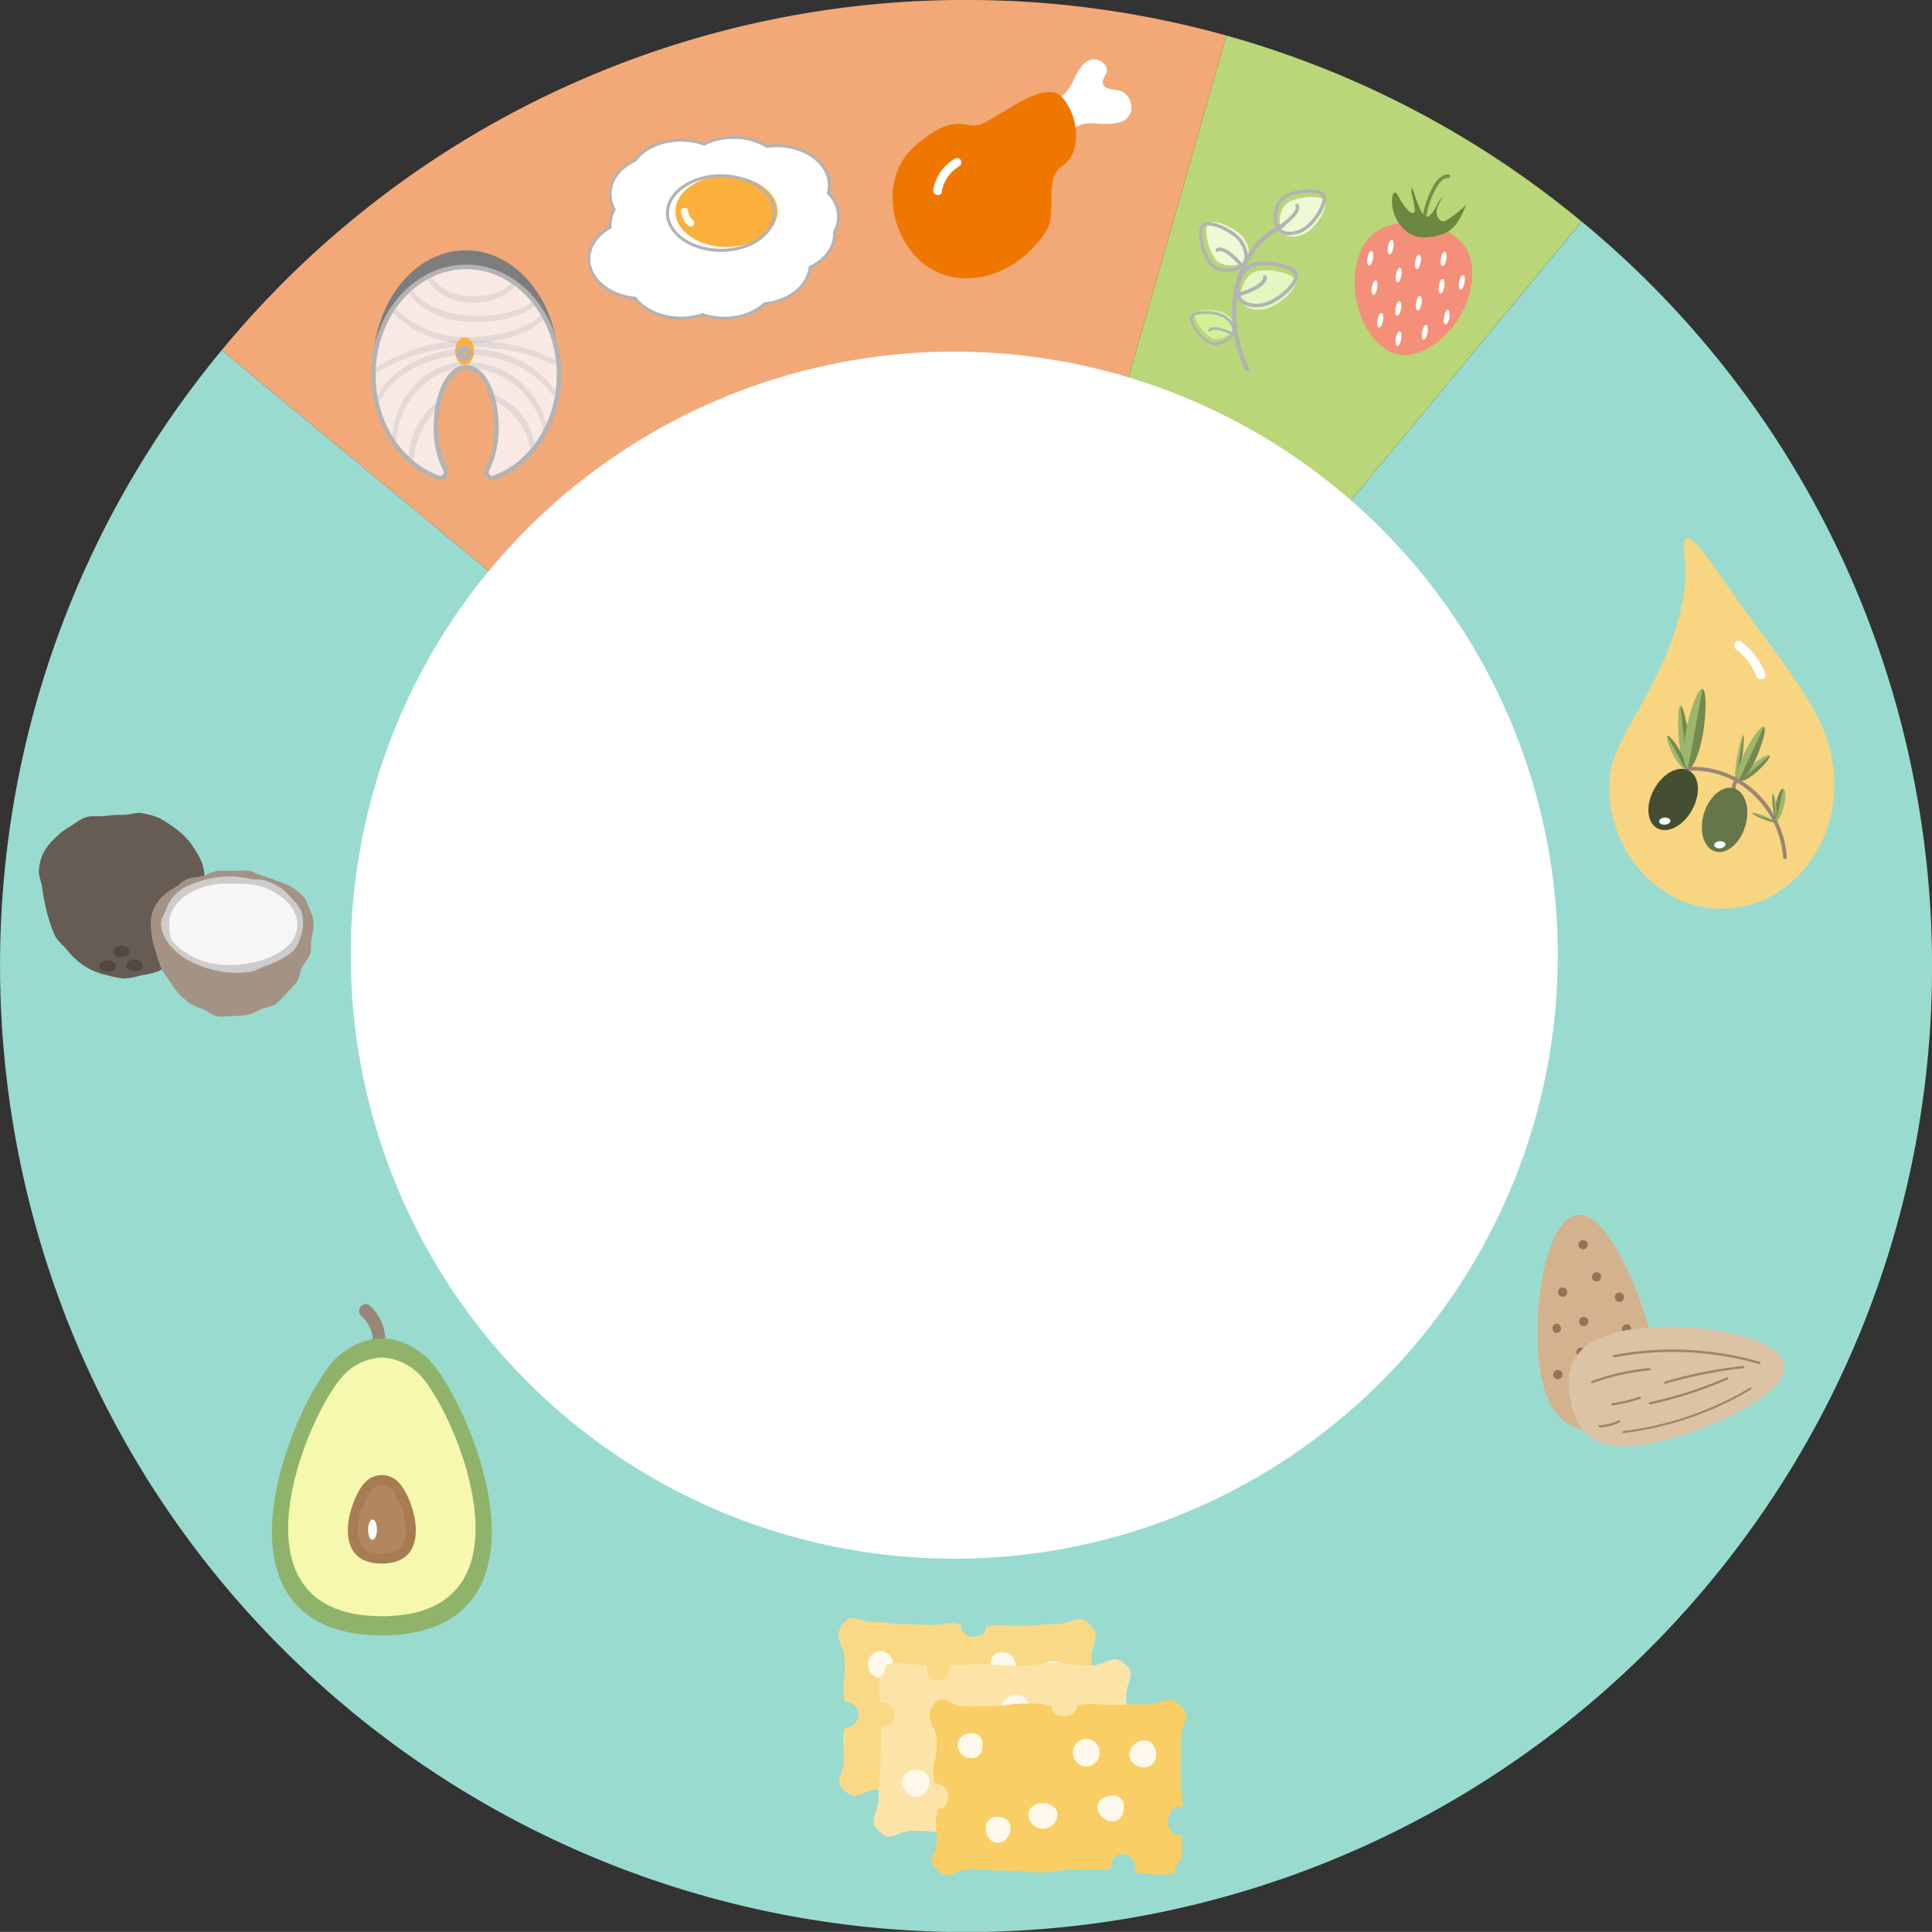 <svg xmlns="http://www.w3.org/2000/svg" viewBox="0 0 568.15 568.12"><rect x="0" y="0" width="568.15" height="568.12" fill="#333333" stroke="none"/><defs><style>.cls-4{fill:#fff}.cls-5{fill:#998675}.cls-11{fill:#fef9ea}.cls-16{fill:#ccc}.cls-18{fill:#534741}.cls-21{fill:#9ab76c}.cls-22{fill:#738951}.cls-24,.cls-40{fill:#b3b3b3}.cls-25{fill:#fbb03b}.cls-27{fill:#ecfad5}.cls-34{fill:#947455}.cls-36{fill:#9e856a}.cls-40{opacity:.3}</style></defs><g id="Capa_2" data-name="Capa 2"><g id="Layer_1" data-name="Layer 1"><path d="M307.9 194.65a92.08 92.08 0 0 1 35.15 18.1L465.12 65.16a283 283 0 0 0-104.45-54.7Z" style="fill:#b9d678"/><path d="M289.72.05A283.54 283.54 0 0 0 65.18 103l147.59 122.08a92.64 92.64 0 0 1 95.13-30.43l52.77-184.19A283.84 283.84 0 0 0 289.72.05Z" style="fill:#f2a977"/><path d="M343.05 212.75a92.54 92.54 0 1 1-130.28 12.33L65.18 103c-100 120.9-83 300 37.85 400A284.06 284.06 0 0 0 503 465.1c100-120.89 83-300-37.85-399.94Z" style="fill:#9adbd0"/><circle class="cls-4" cx="280.63" cy="280.88" r="177.48" transform="rotate(-45 280.637 280.886)"/><path class="cls-5" d="M106.22 386.91a10.84 10.84 0 0 1 3.45 6.89 1.85 1.85 0 0 0 2.28 1.44 2.14 2.14 0 0 0 1.29-2.53 14.24 14.24 0 0 0-4.41-8.71c-1.82-1.67-4.45 1.23-2.61 2.91Z"/><path d="M112.29 480.92c-8 0-14.61-1.55-19.71-4.59a24.23 24.23 0 0 1-10.27-12.18c-8.62-21.79 8.7-57.37 16.62-64.8 3.86-3.61 8.85-5.78 13.36-5.78s9.5 2.17 13.36 5.78c7.92 7.43 25.24 43 16.62 64.8A24.21 24.21 0 0 1 132 476.33c-5.1 3.04-11.73 4.59-19.71 4.59Z" style="fill:#90b36b"/><path d="M123.05 403.93c10.09 9.46 37.19 71.35-10.76 71.35s-20.84-61.89-10.76-71.35a16.38 16.38 0 0 1 10.76-4.72 16.38 16.38 0 0 1 10.76 4.72Z" style="fill:#f6f8ad"/><path d="M117.36 436.1c4.21 4.29 10.58 23.7-5.07 23.7s-9.27-19.41-5.07-23.7a6.7 6.7 0 0 1 10.14 0Z" style="fill:#a67c52"/><path d="M112.29 456.91c-4.57 0-5.89-1.87-6.48-3.29-2-4.83 1.39-13.37 3.48-15.49a3.82 3.82 0 0 1 6 0c2.08 2.12 5.5 10.66 3.47 15.49-.58 1.38-1.9 3.29-6.47 3.29Z" style="fill:#b2865f"/><path class="cls-4" d="M110.85 449.83c0 1.67-.59 3-1.31 3s-1.3-1.36-1.3-3 .59-3 1.3-3 1.31 1.32 1.31 3Z"/><path d="M320.46 523.3c.54-3.8.32-3.84.23-7.67-.17 0-.56-.35-.74-.35-2 0-3-1.3-3-3.39s1-3.38 3-3.38c.18 0 .19-.38.36-.35.09-5.07.52-5.07.52-10.14s.11-5.07.11-10.14 3.15-6.58-.45-10.15-5.12-.1-10.22-.1-5.12.49-10.23.49-5.07-.7-10.08.32c0 2.09-1.77 2.91-3.79 2.91a3.59 3.59 0 0 1-3.63-3.64c-4.16-1-4.29.15-8.57.15s-4.28-.25-8.55-.25-4.29-.58-8.57-.58-6.32-3-8.89.46c-3.43 4.56.54 5.95.54 11.65s-1 5.76 0 11.38a4.1 4.1 0 0 1 4.05 3.81 4.17 4.17 0 0 1-4.13 3.81c-1 4.53-.22 4.61-.22 9.25s-3.29 6.13.15 9.24c3.8 3.44 5.09-.39 10.21-.39s5.13.62 10.26.62 5.13-.71 10.26-.71 5.13 1.19 10.26 1.19 5.12-.9 10.25-1.11c-.15-.4-.65-.4-.65-.86 0-2.09 2.07-3.2 4.08-3.2s3.65 1.11 3.65 3.2a7.27 7.27 0 0 1-.25 1.77c6 .21 6.11.38 12.11-.35a4 4 0 0 1 1.93-3.49Z" style="fill:#fad986"/><path class="cls-11" d="M270.34 514a3.67 3.67 0 0 1-3.77 3.77 4 4 0 0 1-4.16-3.77 4.24 4.24 0 0 1 4.16-4 3.91 3.91 0 0 1 3.77 4ZM283.71 510c0 2.2-1.77 3.42-3.89 3.42S276 512.24 276 510a3.66 3.66 0 0 1 3.84-3.68 3.7 3.7 0 0 1 3.87 3.68ZM298.69 489.56c0 2.2-1.92 4.44-4 4.44s-3.43-2.24-3.43-4.44 1.31-3.73 3.43-3.73a3.87 3.87 0 0 1 4 3.73ZM304.64 507.84a4.7 4.7 0 0 1-4.29 4.41c-2.12 0-3.53-2.21-3.53-4.41a3.21 3.21 0 0 1 3.53-3.42c2.12 0 4.29 1.22 4.29 3.42ZM313.89 492.31a4.27 4.27 0 0 1-8.53 0c0-2.21 2.14-3.78 4.26-3.78s4.27 1.57 4.27 3.78ZM262.59 489.56a3.64 3.64 0 0 1-3.7 3.8 3.56 3.56 0 0 1-3.59-3.8 3.7 3.7 0 0 1 3.59-4 3.79 3.79 0 0 1 3.7 4Z"/><path d="M258.85 493c-.54 3.8-.17 3.8-.08 7.63.17 0 .14-.12.32-.12a4.09 4.09 0 0 1 4 3.86c0 2.09-2 3.45-4 3.45-.18 0 .24.33.07.3-.09 5.07-.17 5.06-.17 10.13s-.57 5.07-.57 10.14-3.47 6.58.13 10.15 5.11-.16 10.22-.16 5.12.58 10.23.58 5.31 1.06 10.32 0c0-2.08 1.53-4.59 3.54-4.59s3.57 2.37 3.57 4.46c4.16 1 4.36-.47 8.64-.47s4.28-.56 8.55-.56h8.57c4.28 0 6.06 4.19 8.63.76 3.42-4.56-.75-5.75-.75-11.46s1.78-5.81.79-11.42a3.77 3.77 0 0 1-3.72-3.77 3.84 3.84 0 0 1 3.83-3.73c1-4.53.22-4.68.22-9.32s3.15-6.34-.29-9.45c-3.8-3.44-5.28.37-10.41.37s-5.12-.74-10.25-.74-5.13.83-10.26.83-5.13-.38-10.26-.38-5.13 0-10.26.26c.15.41-.43.67-.43 1.13 0 2.09-1 3.36-3 3.36a3.18 3.18 0 0 1-3.41-3.36c0-.46-.15-.74 0-1.15-6-.2-6.11-1.09-12.1-.36 0 1.44-.52 2.97-1.67 3.63Z" style="fill:#fce4a9"/><path class="cls-11" d="M294.77 502c0-2.29 1.74-3.5 4-3.5s3.66 1.21 3.66 3.5-1.37 4.73-3.66 4.73-4-2.4-4-4.73Z"/><path class="cls-11" d="M296 506.19c0-2.2 1.12-3.47 3.24-3.47s4.19 1.27 4.19 3.47a4.34 4.34 0 0 1-4.19 4.12c-2.14 0-3.24-1.92-3.24-4.12ZM280.26 526.67c0-2.2 2-3.43 4.13-3.43s3.74 1.23 3.74 3.43a3.55 3.55 0 0 1-3.74 3.65 3.89 3.89 0 0 1-4.13-3.65ZM274.35 508.39c0-2.2 2.22-3.88 4.34-3.88a4 4 0 0 1 4.08 3.88 4.19 4.19 0 0 1-4.08 4.06 4.43 4.43 0 0 1-4.34-4.06ZM265.36 523.92c0-2.2 1.94-3.41 4.06-3.41s3.92 1.21 3.92 3.41-1.8 4.54-3.92 4.54-4.06-2.34-4.06-4.54ZM316.8 526.67a3 3 0 0 1 3.35-3.37c2.12 0 4.47 1.17 4.47 3.37s-2.35 3.66-4.47 3.66-3.35-1.46-3.35-3.66Z"/><path d="M347.31 547c.54-3.8.29-3.84.2-7.68-.17 0-.55.4-.73.4-2 0-3.31-2-3.31-4.13s1.3-4.39 3.31-4.39c.18 0 .8.63 1 .66.09-5.07-.62-5.08-.62-10.14s.06-5.08.06-10.15 3.61-6.46 0-10-5-.39-10.11-.39-5.11.17-10.22.17-5.2-.82-10.21.2c0 2.09-1.65 3.08-3.66 3.08s-3.72-.79-3.72-2.87c-4.15-1-4.2-.76-8.48-.76s-4.28.67-8.56.67-4.28.16-8.56.16-6.47-4.15-9-.73c-3.43 4.56.77 6.06.77 11.77s-1.72 5.87-.73 11.48c2 0 4.11 1.62 4.11 3.71s-1.07 3.91-3.08 3.91c-1 4.53-.33 4.51-.33 9.15s-3.25 5.66.19 8.77c3.8 3.44 4.67-.15 9.8-.15s5.13.37 10.26.37 5.13.5 10.25.5 5.13-.86 10.27-.86 5.1.15 10.23 0c-.15-.41.16-.15.16-.61 0-2.09 1.27-3.91 3.28-3.91a4.21 4.21 0 0 1 4.02 3.77 7.15 7.15 0 0 1-.67 1.65c6 .21 6.18 1.09 12.18.36 0-1.46.72-3.43 1.9-4.01Z" style="fill:#f9ce64"/><path class="cls-11" d="M297.17 537.67c0 2.2-1.65 4.26-3.78 4.26s-3.52-2.06-3.52-4.26a3.19 3.19 0 0 1 3.52-3.4c2.13 0 3.78 1.2 3.78 3.4ZM311 533.68a4.31 4.31 0 0 1-8.61 0c0-2.2 2.17-3.43 4.29-3.43s4.32 1.23 4.32 3.43ZM323.35 515.26a3.92 3.92 0 1 1-7.82 0 3.91 3.91 0 0 1 7.82 0ZM330.51 531.48c0 2.21-1.22 4.16-3.34 4.16s-4.48-1.95-4.48-4.16 2.36-3.43 4.48-3.43a3.07 3.07 0 0 1 3.34 3.43ZM340 516a3.5 3.5 0 0 1-3.59 3.73c-2.13 0-4.3-1.53-4.3-3.73a4.53 4.53 0 0 1 4.3-4.22c2.16-.05 3.59 1.97 3.59 4.22ZM289 513.2c0 2.2-1.21 3.83-3.33 3.83a4 4 0 0 1-4.06-3.83c0-2.2 1.94-3.53 4.06-3.53S289 511 289 513.2Z"/><path d="M60.16 259.19a37.31 37.31 0 0 1-.32 5.16 37.55 37.55 0 0 1-1 5.07c-.46 1.64-.56 3.48-1.3 5.08a26.94 26.94 0 0 1-2.76 4.5c-1 1.38-2.57 2.29-3.93 3.42a19 19 0 0 1-4.13 3.14 22.23 22.23 0 0 1-5 1.21 25.66 25.66 0 0 1-5.13 1 23.62 23.62 0 0 1-4.87-.94 19 19 0 0 1-8.74-4.14 22.3 22.3 0 0 1-3.39-3.48c-1.05-1.28-2.47-2.3-3.27-3.73a34.89 34.89 0 0 1-1.78-4.64 40.67 40.67 0 0 1-1.26-4.84 42 42 0 0 1-.86-4.82c-.25-1.83-1-3.44-1-4.86a13.74 13.74 0 0 1 1.32-5.45 15.23 15.23 0 0 1 3.4-4.34 19.25 19.25 0 0 1 4.31-3.41c1.53-.86 3-2.23 4.89-2.81 1.69-.53 3.7-.1 5.64-.37a41 41 0 0 1 5.53-.31c1.72 0 3.44-.79 5-.54a27.89 27.89 0 0 1 4.86 1.27 24.73 24.73 0 0 1 4.31 2.64 21.48 21.48 0 0 1 3.78 3.13 19.76 19.76 0 0 1 2.95 3.87 18.84 18.84 0 0 1 2.21 4.36 16.69 16.69 0 0 1 .54 4.83Z" style="fill:#675c53"/><path d="M92.25 271.74a24.62 24.62 0 0 1-.66 4.36c-.26 1.36.08 3-.42 4.49s-1.66 2.5-2.32 3.88-.74 3-1.57 4.24a29.57 29.57 0 0 1-3 3.35 24 24 0 0 1-3.17 3.21c-1.18.87-2.89.88-4.27 1.49a19.57 19.57 0 0 1-4.07 1.68 22.53 22.53 0 0 1-4.42.33c-1.57 0-3.11.36-4.5.08s-2.72-1.42-4-2a21.08 21.08 0 0 1-4.07-1.79 23.17 23.17 0 0 1-3.35-3 27.16 27.16 0 0 1-2.57-3.64 32.17 32.17 0 0 1-2.48-3.73 36.27 36.27 0 0 1-1.39-4.25 33.86 33.86 0 0 1-1.2-4.3 24.33 24.33 0 0 1-.47-4.43 10.49 10.49 0 0 1 .86-4.39 13.59 13.59 0 0 1 2.55-3.71 19.64 19.64 0 0 1 3.68-2.56c1.2-.78 2.28-2 3.71-2.56s3-.48 4.45-.87 2.76-1.34 4.29-1.52a38.14 38.14 0 0 1 4.53 0 38.37 38.37 0 0 1 4.54-.05c1.52.18 2.88 1.16 4.29 1.52a30.25 30.25 0 0 1 4.18 1.49 25.45 25.45 0 0 1 4.18 1.65 18.89 18.89 0 0 1 3.52 2.83c1.08 1.14 1.44 2.66 2 4a9.86 9.86 0 0 1 1.15 4.2Z" style="fill:#a49384"/><path class="cls-16" d="M68.34 286.08a31.92 31.92 0 0 1-5-.68 26.67 26.67 0 0 1-4.78-1.53 21.29 21.29 0 0 1-4.42-2.23 16.34 16.34 0 0 1-3.19-2.58 12 12 0 0 1-2.44-3.3 10.2 10.2 0 0 1-1.16-4c0-1.4.79-2.63 1.36-3.93a12 12 0 0 1 1.88-3.72 17.13 17.13 0 0 1 3.17-2.83 23.23 23.23 0 0 1 4.69-2 27.32 27.32 0 0 1 4.89-1.21 30.75 30.75 0 0 1 5-.35 29.94 29.94 0 0 1 5 .72c1.7.28 3.49.06 5 .61a22.77 22.77 0 0 1 4.55 2.28 16.5 16.5 0 0 1 3 3 12.67 12.67 0 0 1 2.57 3.3 10.12 10.12 0 0 1 .64 4.12 10 10 0 0 1-.84 4.05 12.39 12.39 0 0 1-1.94 3.79 18.88 18.88 0 0 1-3.52 2.4 22.58 22.58 0 0 1-4.61 2c-1.53.56-3 1.56-4.74 1.84a31.61 31.61 0 0 1-5.11.25Z"/><path d="M87.45 271.74a9 9 0 0 1-1.39 4.81 13.76 13.76 0 0 1-3.67 3.36A20.65 20.65 0 0 1 78 282a25.29 25.29 0 0 1-4.74 1.23 28.47 28.47 0 0 1-4.88.55 29.43 29.43 0 0 1-4.93-.26 25.93 25.93 0 0 1-4.8-1.22 19.78 19.78 0 0 1-4.34-2.39 13.6 13.6 0 0 1-3.71-3.35c-.93-1.43-.81-3.19-.81-4.84a8 8 0 0 1 1.21-4.56 12.88 12.88 0 0 1 3.32-3.59 19.79 19.79 0 0 1 4.36-2.32 25.72 25.72 0 0 1 4.74-1.25 29.68 29.68 0 0 1 4.92-.09 29.51 29.51 0 0 1 4.91.11 25.39 25.39 0 0 1 4.84 1.08 19.4 19.4 0 0 1 4.34 2.4 13.15 13.15 0 0 1 3.47 3.52 8.83 8.83 0 0 1 1.55 4.72Z" style="fill:#f7f5f5"/><ellipse class="cls-18" cx="31.69" cy="284.1" rx="2.4" ry="1.72"/><path class="cls-18" d="M42 283.91c0 .95-1.07 1.72-2.4 1.72s-2.4-.77-2.4-1.72 1.08-1.73 2.4-1.73 2.4.82 2.4 1.73ZM38.13 279.81c0 .95-1.08 1.72-2.4 1.72s-2.4-.77-2.4-1.72 1.07-1.73 2.4-1.73 2.4.78 2.4 1.73Z"/><path class="cls-16" d="M510 238.36a.81.81 0 0 0 0-1.62.81.81 0 0 0 0 1.62Z"/><path d="M539.41 230.83c0 20.1-14.83 36.4-33.13 36.4s-33.14-16.3-33.14-36.4c0-15.08 18.6-29.59 22.47-59.1 1-7.68-5.21-24.92 10.67-1.95 20.62 29.82 33.13 40.95 33.13 61.05Z" style="fill:#f7d581"/><path class="cls-4" d="M510.58 191a17 17 0 0 1 5.9 7.85c.6 1.63 3.22.92 2.62-.72a20.3 20.3 0 0 0-7.15-9.47c-1.41-1-2.76 1.31-1.37 2.34Z"/><path class="cls-5" d="M509.9 232.38a.56.56 0 0 1-.56-.51 3.3 3.3 0 0 1 .36-1.82 1.76 1.76 0 0 1 1.37-1 .56.56 0 0 1 .59.51.54.54 0 0 1-.51.59c-.24 0-.42.29-.48.41a2.16 2.16 0 0 0-.22 1.19.57.57 0 0 1-.51.6Z"/><path d="M509.9 231.82c3.37 1 4.87 6 3.35 11.09s-5.47 8.48-8.84 7.49-4.88-6-3.36-11.09 5.48-8.48 8.85-7.49Z" style="fill:#65774a"/><path class="cls-21" d="M493.78 218c.45 4.53 1.46 8.13 2.26 8l-1.85-18.5c-.8.09-.86 5.94-.41 10.5Z"/><path class="cls-22" d="M496.66 217.68c-.45-4.53-1.67-10.25-2.47-10.17L496 226c.84-.07 1.12-3.8.66-8.32Z"/><path class="cls-21" d="M492.23 222.32c1.28 2.36 2.78 4 3.35 3.72l-5.25-9.66c-.57.31.67 3.62 1.9 5.94Z"/><path class="cls-22" d="M494.29 221.21c-1.29-2.36-3.39-5.13-4-4.83l5.25 9.66c.61-.31.03-2.47-1.25-4.83Z"/><path class="cls-21" d="M495.74 215.22c-1 5.74-.75 10.59.63 10.84l4.23-23.47c-1.38-.25-3.82 6.89-4.86 12.63Z"/><path class="cls-22" d="M500.74 216.12c1-5.73 1.25-13.28-.14-13.53l-4.23 23.47c1.38.25 3.34-4.2 4.37-9.94Z"/><path class="cls-21" d="M510.68 223.64c-.54 3.34-.65 6.11-.24 6.17l2.2-13.68c-.41-.07-1.42 4.16-1.96 7.51Z"/><path class="cls-22" d="M512.14 223.88c.54-3.35.9-7.69.5-7.75l-2.2 13.68c.4.07 1.17-2.59 1.7-5.93Z"/><path class="cls-21" d="M514.8 225.28c-2.1 1.78-3.44 3.65-3 4.17l8.57-7.31c-.43-.52-3.47 1.35-5.57 3.14Z"/><path class="cls-22" d="M516.41 227.16c2.09-1.79 4.42-4.5 4-5l-8.57 7.31c.41.53 2.47-.47 4.57-2.31Z"/><path class="cls-21" d="M512.77 221.86c-1.84 3.94-2.57 7.49-1.62 7.93l7.54-16.1c-.95-.45-4.07 4.23-5.92 8.17Z"/><path class="cls-22" d="M516.21 223.47c1.84-3.94 3.43-9.34 2.48-9.78l-7.54 16.1c.95.45 3.21-2.39 5.06-6.32Z"/><path class="cls-21" d="M518.74 239.88c-1.79-.71-3.33-1.07-3.43-.81l7.33 2.88c.1-.25-2.11-1.37-3.9-2.07Z"/><path class="cls-22" d="M518.37 240.81c1.79.7 4.17 1.4 4.27 1.14l-7.33-2.88c-.1.25 1.27 1.03 3.06 1.74Z"/><path class="cls-21" d="M524.73 236.42c.5-2.33.36-4.33-.3-4.47l-2 9.51c.64.15 1.81-2.72 2.3-5.04Z"/><path class="cls-22" d="M522.34 235.91c-.5 2.32-.59 5.41.07 5.55l2-9.51c-.64-.14-1.57 1.63-2.07 3.96Z"/><path class="cls-21" d="M522.28 236.74c-.2-1.92-.59-3.45-.86-3.42l.83 7.83c.27-.03.24-2.5.03-4.41Z"/><path class="cls-22" d="M521.29 236.84c.2 1.92.69 4.34 1 4.31l-.83-7.83c-.32.03-.37 1.61-.17 3.52Z"/><path class="cls-5" d="M524.92 252.66a.55.55 0 0 1-.55-.51c-1.15-15.14-13.87-26.56-28.29-25.46a.56.56 0 0 1-.6-.51.55.55 0 0 1 .51-.59c15.07-1.14 28.29 10.73 29.48 26.47a.56.56 0 0 1-.51.6Z"/><path d="M496.72 226.63c3.08 1.7 3.47 6.87.88 11.55s-7.18 7.09-10.26 5.39-3.47-6.87-.88-11.55 7.19-7.09 10.26-5.39Z" style="fill:#444f32"/><path class="cls-4" d="M491.22 241.35c0 .57-.66 1.09-1.57 1.16s-1.69-.34-1.74-.91.67-1.09 1.58-1.16 1.69.34 1.73.91ZM507.42 248.3c0 .57-.66 1.09-1.58 1.16s-1.69-.34-1.73-.91.66-1.09 1.58-1.16 1.69.34 1.73.91ZM246.63 63.71a9.82 9.82 0 0 0-3-6.9 9.3 9.3 0 0 0 .3-2.3c0-6.43-6.93-11.63-15.47-11.63a20.11 20.11 0 0 0-2.93.21 18.76 18.76 0 0 0-9.82-2.64 19.19 19.19 0 0 0-8.67 2 19.61 19.61 0 0 0-6.8-1.18c-5.83 0-10.9 2.42-13.54 6-4.37 2-7.29 5.7-7.29 9.87a9.18 9.18 0 0 0 1.2 4.5 9.24 9.24 0 0 0-1.2 4.5v.7c-3.76 2.13-6.2 5.51-6.2 9.32 0 5.94 5.93 10.84 13.58 11.55 2.67 3.49 7.68 5.85 13.42 5.85a19.89 19.89 0 0 0 6.38-1 19.83 19.83 0 0 0 6.37 1 17.79 17.79 0 0 0 12-4.26c7.15-.76 12.73-5.19 13.26-10.68 4.35-2.05 7.24-5.69 7.24-9.84v-.55a9.16 9.16 0 0 0 1.17-4.52Z"/><path class="cls-24" d="M213 94a20.18 20.18 0 0 1-6.37-1 20.24 20.24 0 0 1-6.38 1c-5.58 0-10.79-2.25-13.65-5.88-7.87-.79-13.78-5.91-13.78-12 0-3.78 2.25-7.25 6.18-9.56v-.46a9.52 9.52 0 0 1 1.14-4.5 9.49 9.49 0 0 1-1.14-4.5c0-4.18 2.78-8 7.44-10.22 2.82-3.76 8.11-6.1 13.82-6.1A20.11 20.11 0 0 1 207 42a19.62 19.62 0 0 1 8.69-2 19.29 19.29 0 0 1 9.91 2.63 20.86 20.86 0 0 1 2.84-.2c8.77 0 15.9 5.42 15.9 12.07a9.39 9.39 0 0 1-.25 2.17 10.13 10.13 0 0 1 3 7 9.53 9.53 0 0 1-1.2 4.62v.44c0 4.13-2.71 7.91-7.27 10.14-.67 5.49-6.28 10-13.47 10.8A18.25 18.25 0 0 1 213 94Zm-6.37-1.93.14.05a19.28 19.28 0 0 0 6.23 1A17.35 17.35 0 0 0 224.65 89l.1-.1h.15c6.95-.74 12.37-5.06 12.87-10.29v-.24l.22-.11c4.38-2.07 7-5.61 7-9.46v-.64L245 68a8.72 8.72 0 0 0 1.16-4.31 9.39 9.39 0 0 0-2.9-6.6l-.18-.18.07-.24a8.48 8.48 0 0 0 .29-2.18c0-6.18-6.75-11.2-15-11.2a19.8 19.8 0 0 0-2.87.21h-.16l-.13-.08a18.39 18.39 0 0 0-9.59-2.58 18.65 18.65 0 0 0-8.47 1.95l-.17.08-.18-.06a19.06 19.06 0 0 0-6.65-1.16c-5.49 0-10.54 2.24-13.19 5.83l-.06.09h-.1c-4.41 2.07-7 5.61-7 9.48a8.72 8.72 0 0 0 1.13 4.38l.12.21-.12.21a8.75 8.75 0 0 0-1.14 4.29V67.09l-.24.13c-3.81 2.14-6 5.4-6 8.94 0 5.65 5.67 10.42 13.19 11.11h.19l.11.15c2.68 3.51 7.69 5.69 13.08 5.69a19.34 19.34 0 0 0 6.24-1Z"/><ellipse class="cls-25" cx="213.63" cy="62.17" rx="15.02" ry="10.47"/><path class="cls-24" d="M212 74.07c-8.91 0-16.17-5.12-16.17-11.41s7.28-11.42 16.17-11.42 16.18 5.12 16.18 11.42-7.24 11.41-16.18 11.41Zm0-21.92c-8.41 0-15.26 4.71-15.26 10.51s6.85 10.5 15.26 10.5 15.27-4.71 15.27-10.5-6.83-10.51-15.27-10.51Z"/><path d="M200.26 62.15a6.39 6.39 0 0 0 2.11 4.16c1 .9 2.52-.59 1.49-1.49a4.23 4.23 0 0 1-1.48-2.67 1.09 1.09 0 0 0-1.06-1.06 1.07 1.07 0 0 0-1.06 1.06Z" style="fill:#fdfff4"/><path class="cls-27" d="M384.22 68.4c-2.82 1.72-6.05 1.56-7.22-.35s-1-6.8 1.82-8.52 9.59-2.37 10.75-.46-2.57 7.61-5.35 9.33Z"/><path class="cls-24" d="M379.31 69.14a4.39 4.39 0 0 1-3.92-1.87c-1.3-2.13-1.29-7.71 2.11-9.78 3.13-1.91 10.68-2.76 12.16-.33s-2.75 8.74-5.88 10.65a8.78 8.78 0 0 1-4.47 1.33Zm5.87-12.45a15.34 15.34 0 0 0-7.18 1.66c-2.74 1.67-2.87 6.59-1.77 8.39s4.24 1.89 7 .21c3.05-1.86 6.52-7.66 5.55-9.27-.4-.68-1.84-.99-3.6-.99Z"/><path class="cls-24" d="M375.82 67.51a.51.51 0 0 1-.26-.94A18.9 18.9 0 0 0 380 63c1-1.22 1.19-2 1-2.29a.51.51 0 1 1 .87-.53c.35.58.44 1.65-1.11 3.47a19.9 19.9 0 0 1-4.68 3.81.48.48 0 0 1-.26.05Z"/><path d="M372.44 90.77c-3.5.93-6.85-.24-7.48-2.62s1.06-7.46 4.57-8.39 10.83.48 11.45 2.86-4.98 7.22-8.54 8.15Z" style="fill:#e2f7c1"/><path class="cls-24" d="M369.47 90.37a8.4 8.4 0 0 1-2.78-.45 4.67 4.67 0 0 1-3.19-3.09 8.72 8.72 0 0 1 .82-5.44 7.19 7.19 0 0 1 4.45-4.2c3.89-1 12.1.43 12.9 3.44S376.06 89 372.16 90a10.48 10.48 0 0 1-2.69.37ZM371.75 78a11.21 11.21 0 0 0-2.7.3 6.33 6.33 0 0 0-3.73 3.6 7.73 7.73 0 0 0-.75 4.68 3.62 3.62 0 0 0 2.49 2.34 8.37 8.37 0 0 0 4.82.06c3.79-1 9.25-6 8.72-8-.42-1.64-5.06-2.98-8.85-2.98Z"/><path class="cls-24" d="M364 87.24a.57.57 0 0 1-.54-.41.56.56 0 0 1 .39-.68c5-1.32 7.82-3.55 7.57-4.5a.56.56 0 0 1 .39-.68.55.55 0 0 1 .68.4c.59 2.23-3.75 4.63-8.35 5.85Z"/><path class="cls-27" d="M365.46 69.67c2.09 2.56 2.38 5.78.65 7.19s-6.6 1.93-8.69-.63-3.67-9.16-1.94-10.58 7.89 1.46 9.98 4.02Z"/><path class="cls-24" d="M360.82 79.94h-.08a6.54 6.54 0 0 1-5.16-2.11 15.92 15.92 0 0 1-2.67-6.32c-.27-1.32-.75-4.52.67-5.68 2.2-1.8 9 1.51 11.36 4.35 2.4 2.95 2.68 6.71.62 8.39a7.94 7.94 0 0 1-4.74 1.37Zm-5.5-13.62a1.74 1.74 0 0 0-1.1.29c-.67.55-.8 2.39-.32 4.69a14.9 14.9 0 0 0 2.46 5.89 5.75 5.75 0 0 0 4.39 1.74 7 7 0 0 0 4.17-1.14c1.63-1.33 1.28-4.46-.77-7-1.87-2.26-6.48-4.47-8.83-4.47Z"/><path class="cls-24" d="M365.24 78.69a.53.53 0 0 1-.4-.19 19 19 0 0 0-4.16-3.9c-1.35-.86-2.14-.9-2.41-.68a.51.51 0 0 1-.71-.08.5.5 0 0 1 .07-.71c.52-.43 1.57-.67 3.59.62a20.19 20.19 0 0 1 4.41 4.11.51.51 0 0 1-.39.83Z"/><path d="M360 92c2.33 1.2 3.57 3.45 2.76 5s-4.19 3.5-6.52 2.3-5.58-5.5-4.77-7.08 6.18-1.44 8.53-.22Z" style="fill:#cff297"/><path class="cls-24" d="M357.33 101.51a4.2 4.2 0 0 1-1.95-.46 12.48 12.48 0 0 1-3.94-3.75c-.62-.87-2-3-1.32-4.34 1-2 7.05-1.77 9.65-.43s4.07 4 3.11 5.9a7 7 0 0 1-5.55 3.08Zm-2.76-9.21c-1.8 0-3.39.34-3.74 1s.19 2 1.26 3.51a11.77 11.77 0 0 0 3.66 3.5c2.27 1.17 5.65-.79 6.41-2.28s-.47-3.65-2.76-4.82a11.47 11.47 0 0 0-4.83-.91Z"/><path class="cls-24" d="M362.52 98.65a.41.41 0 0 1-.18-.05 15.4 15.4 0 0 0-4.27-1.51c-1.26-.2-1.85 0-2 .27a.41.41 0 0 1-.54.17.4.4 0 0 1-.18-.54c.25-.48.93-1 2.81-.69a15.61 15.61 0 0 1 4.51 1.59.4.4 0 0 1 .18.54.41.41 0 0 1-.33.22Z"/><path class="cls-24" d="M366.75 109.17a.63.63 0 0 1-.57-.37c-8.08-17.07-3.28-36.34 10.7-42.95a.64.64 0 1 1 .54 1.15c-13.34 6.31-17.87 24.82-10.1 41.26a.62.62 0 0 1-.3.84.54.54 0 0 1-.27.07Z"/><path d="M432.52 84.55c-2.11 11.75-13 21.18-21.17 19.71s-14.72-14-12.61-25.78 11.37-14 19.51-12.57c10.26 1.85 16.39 6.89 14.27 18.64Z" style="fill:#f48f7a"/><path d="M418.25 64.3a29.65 29.65 0 0 1 3.18-9.47c1.55-2.66 3.28-3.9 4.85-3.43.39.52 0 1-.44.94-1-.19-2.33.9-3.55 3a28.14 28.14 0 0 0-3 8.9c-.08.43-.69.63-1.04.06Z" style="fill:#728f4a"/><path d="M413.87 68.26a11.49 11.49 0 0 1-4.5-9.57c.15-2.14.55-2.09 1-2 .71.08 1.16 2.51 3.9 5.35.28.28 1 .79 1.47.55 1.17-.55-1.38-6.84-.53-7.22.33-.15 2.44 8.41 4.35 8.33.31 0 1.28-.12 2.68-2.76a13.15 13.15 0 0 1 1.92-3.1c-1 2.35-2.83 4.8-.76 6.81a1.63 1.63 0 0 0 2.14 0 26.12 26.12 0 0 0 5.52-4.47c.06 0-2.24 7.85-7.47 8.83-.59.12-5.59 2.15-9.72-.75Z" style="fill:#6b8740"/><path class="cls-4" d="M405 84.71c-.21 1.19-.74 2.09-1.18 2s-.63-1.11-.42-2.29.75-2.09 1.19-2 .63 1.11.41 2.29ZM403.76 76.11c-.22 1.19-.75 2.09-1.19 2s-.63-1.11-.41-2.3.74-2.09 1.18-2 .66 1.11.42 2.3ZM409.74 72.82c-.21 1.19-.74 2.08-1.18 2s-.63-1.11-.42-2.3.75-2.09 1.19-2 .67 1.11.41 2.3ZM417.77 77.12c-.21 1.19-.75 2.08-1.19 2s-.63-1.1-.41-2.29.74-2.09 1.19-2 .64 1.1.41 2.29ZM425.34 76.26c-.21 1.19-.75 2.09-1.19 2s-.62-1.11-.41-2.3.75-2.09 1.19-2 .62 1.11.41 2.3ZM424.72 84.32c-.22 1.19-.75 2.09-1.19 2s-.63-1.11-.42-2.3.75-2.08 1.19-2 .63 1.11.42 2.3ZM430.69 83.18c-.21 1.18-.74 2.08-1.19 2s-.62-1.1-.41-2.29.75-2.09 1.19-2 .62 1.11.41 2.29ZM412.12 81.05c-.21 1.19-.74 2.09-1.18 2s-.63-1.11-.42-2.3.75-2.08 1.19-2 .63 1.11.41 2.3ZM412 90.85c-.21 1.19-.74 2.09-1.18 2s-.63-1.11-.42-2.3.75-2.09 1.19-2 .64 1.11.41 2.3ZM406.7 94.33c-.22 1.19-.75 2.09-1.19 2s-.63-1.11-.41-2.29.74-2.09 1.19-2 .62 1.11.41 2.29ZM412.07 99.74c-.22 1.19-.75 2.09-1.19 2s-.63-1.11-.42-2.3.75-2.08 1.19-2 .63 1.11.42 2.3ZM419.8 97.86c-.21 1.19-.75 2.09-1.19 2s-.62-1.11-.41-2.29.75-2.09 1.19-2 .61 1.11.41 2.29ZM418.05 89.28c-.21 1.19-.75 2.09-1.19 2s-.63-1.11-.41-2.3.74-2.08 1.19-2 .62 1.11.41 2.3ZM426.24 93.41c-.22 1.19-.75 2.08-1.19 2s-.63-1.11-.41-2.3.74-2.09 1.18-2 .63 1.11.42 2.3Z"/><path d="M486.5 397.6c2.88 15.82-3.94 21-13.19 22.64s-17.44-.73-20.31-16.56 1.19-44.69 10.44-46.37 20.19 24.47 23.06 40.29Z" style="fill:#d3b28d"/><path class="cls-34" d="M459.53 381.35a1.36 1.36 0 0 0 0-2.72 1.36 1.36 0 0 0 0 2.72ZM465.73 390a1.36 1.36 0 0 0 0-2.72 1.36 1.36 0 0 0 0 2.72ZM457.78 392a1.37 1.37 0 0 0 0-2.73 1.37 1.37 0 0 0 0 2.73ZM469.5 376.85a1.36 1.36 0 0 0 0-2.72 1.36 1.36 0 0 0 0 2.72ZM465.55 367.41a1.36 1.36 0 0 0 0-2.72 1.36 1.36 0 0 0 0 2.72ZM478.35 392.18a1.36 1.36 0 0 0 0-2.72 1.36 1.36 0 0 0 0 2.72ZM471.14 406.89a1.37 1.37 0 0 0 0-2.73 1.37 1.37 0 0 0 0 2.73ZM458.1 405.59a1.36 1.36 0 0 0 0-2.72 1.36 1.36 0 0 0 0 2.72ZM464.84 399a1.37 1.37 0 0 0 0-2.73 1.37 1.37 0 0 0 0 2.73ZM463.12 412.87a1.36 1.36 0 0 0 0-2.72 1.36 1.36 0 0 0 0 2.72ZM477.1 410.61a1.37 1.37 0 0 0 0-2.73 1.37 1.37 0 0 0 0 2.73ZM480.57 400.78a1.36 1.36 0 0 0 0-2.72 1.36 1.36 0 0 0 0 2.72ZM476.23 382.83a1.36 1.36 0 0 0 0-2.72 1.36 1.36 0 0 0 0 2.72ZM471.76 416a1.37 1.37 0 0 0 0-2.73 1.37 1.37 0 0 0 0 2.73Z"/><path d="M484.56 424.68c-15.8 3-21-3.73-22.78-13s.57-17.45 16.36-20.48 44.7.74 46.47 10-24.26 20.45-40.05 23.48Z" style="fill:#ddc3a6"/><path class="cls-36" d="M474.66 399.19a92.16 92.16 0 0 1 42.66 1.94.34.34 0 0 0 .18-.65 92.89 92.89 0 0 0-43-2c-.44.08-.25.74.18.66ZM468.31 406.78a65.07 65.07 0 0 1 16.75-3.78c.44 0 .44-.72 0-.68a66 66 0 0 0-16.93 3.78c-.41.15-.23.81.18.66ZM489.82 406.93a128.46 128.46 0 0 1 22.82-4.56c.43-.05.43-.73 0-.69a131.21 131.21 0 0 0-23 4.59.34.34 0 0 0 .18.66ZM485.33 413a120.54 120.54 0 0 0 22.77-7.36c.4-.18.06-.76-.34-.59a118.89 118.89 0 0 1-22.62 7.29c-.42.1-.24.75.19.66ZM477.38 421.44a95.27 95.27 0 0 0 37.55-12.85.31.31 0 0 0-.31-.53 94.44 94.44 0 0 1-37.24 12.77c-.38 0-.39.66 0 .61ZM474.27 413.3a43.8 43.8 0 0 0 8.06-1.93c.41-.14.23-.8-.18-.66a43.82 43.82 0 0 1-8.06 1.94c-.43.06-.25.71.18.65ZM470.45 419.77a14.71 14.71 0 0 0 5.89-1.5c.4-.19.05-.78-.34-.58a14.09 14.09 0 0 1-5.55 1.4c-.44 0-.44.7 0 .68Z"/><path d="M123.64 128.39a7.92 7.92 0 0 1 .23-2.37l.07-.29c0-.1 0-.19.08-.29l.09-.28a2.31 2.31 0 0 1 .1-.28l.1-.29.12-.27.11-.28.13-.27.13-.27.15-.26c.09-.17.18-.35.29-.52s.21-.34.33-.5l.17-.24.09-.13.09-.11a9.27 9.27 0 0 1 1.67-1.7 13.69 13.69 0 0 0-1.49 1.83c-.22.32-.44.65-.63 1-.1.16-.19.34-.28.51s-.1.17-.14.26l-.13.26-.13.27-.11.27-.12.26-.1.28c0 .09-.08.18-.11.27l-.1.28-.09.28-.08.28a11.23 11.23 0 0 0-.44 2.3Z" style="opacity:.3;fill:#fff"/><path d="M137 73.62c-15.08 0-27.31 15.32-27.31 34.22 0 15.29 8 28.24 19 32.62a1.78 1.78 0 0 0 2.11-2.55 31.69 31.69 0 0 1-2.73-13.6c0-10.4 4-18.84 8.88-18.84s8.88 8.44 8.88 18.84a31.68 31.68 0 0 1-2.74 13.6 1.78 1.78 0 0 0 2.11 2.55c11.05-4.38 19.05-17.33 19.05-32.62.09-18.9-12.13-34.22-27.25-34.22Z" style="fill:#7e7d7d"/><path d="M137.1 78.48c-15.09 0-27.31 14.21-27.31 31.74 0 14.18 8 26.19 19 30.25a1.7 1.7 0 0 0 2.21-2.37 27.56 27.56 0 0 1-2.74-12.61c0-9.65 4-17.47 8.89-17.47s8.88 7.82 8.88 17.47a27.56 27.56 0 0 1-2.74 12.61 1.7 1.7 0 0 0 2.11 2.37c11.05-4.06 19.05-16.07 19.05-30.25-.05-17.53-12.27-31.74-27.35-31.74Z" style="fill:#f9e9e5"/><path class="cls-24" d="M129.44 141.26a2.48 2.48 0 0 1-.84-.15c-11.65-4.3-19.49-16.71-19.49-30.89 0-17.87 12.56-32.41 28-32.41s28 14.54 28 32.41c0 14.18-7.84 26.59-19.49 30.89a2.38 2.38 0 0 1-2.63-.68 2.32 2.32 0 0 1-.31-2.64 26.9 26.9 0 0 0 2.65-12.3c0-9.1-3.75-16.79-8.2-16.79s-8.21 7.69-8.21 16.79a26.9 26.9 0 0 0 2.65 12.3 2.33 2.33 0 0 1-.3 2.64 2.37 2.37 0 0 1-1.83.83Zm7.66-62.1c-14.69 0-26.64 13.93-26.64 31.06 0 13.62 7.48 25.52 18.61 29.62a1 1 0 0 0 1.15-.29 1 1 0 0 0 .13-1.13 28.25 28.25 0 0 1-2.81-12.93c0-10.17 4.2-18.14 9.56-18.14s9.55 8 9.55 18.14a28.25 28.25 0 0 1-2.81 12.93 1 1 0 0 0 .13 1.13 1 1 0 0 0 1.15.29c11.13-4.1 18.61-16 18.61-29.62 0-17.13-11.95-31.06-26.63-31.06Z"/><path class="cls-40" d="m111.73 117.94-1.19-.63.14-.28.3-.58.17-.31c.11-.19.21-.38.33-.56.37-.6.73-1.14 1.1-1.64a24 24 0 0 1 2.61-3 28.61 28.61 0 0 1 6.39-4.54 33 33 0 0 1 7.33-2.77 36.84 36.84 0 0 1 7.74-1.08 34.69 34.69 0 0 1 7.81.61 32.66 32.66 0 0 1 7.45 2.41 30.83 30.83 0 0 1 6.63 4.17 28 28 0 0 1 2.82 2.73l.64.74c.21.25.42.51.62.77s.26.35.39.54l.18.25.37.53.18.28-1.11.76a25.87 25.87 0 0 0-5.1-5.35 29.43 29.43 0 0 0-6.35-3.82 32.68 32.68 0 0 0-14.46-2.75 36.6 36.6 0 0 0-7.37 1 33.12 33.12 0 0 0-7 2.55 27 27 0 0 0-6.1 4.15 21.91 21.91 0 0 0-2.52 2.69c-.35.44-.71.93-1.08 1.5-.12.17-.22.33-.32.5l-.18.29-.29.52Z"/><path class="cls-40" d="m110.09 110-.74-1.13 1.1-.73c.13-.09.26-.18.4-.26l.75-.46.79-.46c1-.59 2.09-1.15 3.15-1.66a54.58 54.58 0 0 1 6.63-2.66 48.35 48.35 0 0 1 14.07-2.54 68 68 0 0 1 14.19 1.29 51.75 51.75 0 0 1 6.9 1.87l.3.1.55.2 3.3 1.44.79.4c.18.09.37.2.56.32l1 .58-.67 1.17a34.73 34.73 0 0 0-6.34-2.69 52.37 52.37 0 0 0-6.72-1.67c-2.3-.41-4.61-.72-6.89-.9l-5.21-.24h-1.73a43.2 43.2 0 0 0-6.85.69l-.59.11-1.11.21-1.69.39-1.68.44-1.06.31-.6.18a58.92 58.92 0 0 0-6.48 2.45 49.57 49.57 0 0 0-6.12 3.25Z"/><path class="cls-40" d="M115.38 129.4a10.89 10.89 0 0 1 .07-2.2 19.29 19.29 0 0 1 .34-2.11 25.38 25.38 0 0 1 5.74-11.36 22.23 22.23 0 0 1 6.8-5.26 20.29 20.29 0 0 1 8.39-2 19.54 19.54 0 0 1 2.16.06c.7.05 1.42.14 2.14.26a25.31 25.31 0 0 1 4.18 1 23.65 23.65 0 0 1 7.46 4.22 25 25 0 0 1 5.51 6.53 25.61 25.61 0 0 1 1.82 3.87c.27.71.48 1.38.66 2s.35 1.39.47 2.08l-1.32.26a23.84 23.84 0 0 0-3-7.42 23.47 23.47 0 0 0-5.24-6 22.89 22.89 0 0 0-7-3.83 24.59 24.59 0 0 0-3.87-1c-.67-.1-1.34-.18-2-.23s-1.32-.06-2 0a18.52 18.52 0 0 0-7.62 1.83 20.61 20.61 0 0 0-6.31 4.77 23.83 23.83 0 0 0-4.3 6.71 22.8 22.8 0 0 0-1.29 3.81c-.16.64-.28 1.3-.38 2a11.05 11.05 0 0 0-.14 2Z"/><path class="cls-40" d="M156.08 132.13a29.26 29.26 0 0 0-1.55-4.69 19.69 19.69 0 0 0-1.09-2.16l-.65-1a3.74 3.74 0 0 0-.26-.36l-.45-.61a20 20 0 0 0-3.42-3.4 35.9 35.9 0 0 0-4.14-2.72l.59-1.21a23.39 23.39 0 0 1 4.6 2.53c.27.19.53.4.79.6l.25.19.65.57.34.3c.35.34.65.65.95 1l1.34 1.66c.11.16.23.32.33.49l.51.8.14.25 1 2 .09.22.11.32a20.92 20.92 0 0 1 1.24 5.1ZM121.62 135h-1.34a15.6 15.6 0 0 1 .44-4.65l.13-.54.12-.39.84-2.37.22-.52c0-.12.11-.24.16-.35l.34-.69.19-.35.22-.4a9 9 0 0 1 .46-.79l.17-.27c.15-.24.3-.47.46-.7l.68-.93a19.11 19.11 0 0 1 3.23-3.3l.91 1a27.94 27.94 0 0 0-2.73 3.35c-.36.53-.78 1.16-1.14 1.81-.17.27-.31.53-.45.8l-.18.32a2.44 2.44 0 0 0-.14.28l-.33.68-.15.3-1.16 3-.15.52a21 21 0 0 0-.8 4.19ZM137.14 100.93a32.86 32.86 0 0 1-5.61-.49 30.46 30.46 0 0 1-5.93-1.72 28.43 28.43 0 0 1-5.43-2.92 25 25 0 0 1-2.44-1.89c-.39-.33-.77-.69-1.13-1s-.72-.74-1.06-1.12l1-.92a25.73 25.73 0 0 0 4.53 3.64 28.46 28.46 0 0 0 5.2 2.62 29.15 29.15 0 0 0 5.6 1.54 31 31 0 0 0 5.8.43 50.46 50.46 0 0 0 5.87-.39 44.92 44.92 0 0 0 5.77-1.11 30.58 30.58 0 0 0 5.46-2 18.51 18.51 0 0 0 2.47-1.46 13.26 13.26 0 0 0 1.1-.89 9.22 9.22 0 0 0 1-1l1.06.83a12 12 0 0 1-2.25 2.25 19.52 19.52 0 0 1-2.67 1.67 28.91 28.91 0 0 1-5.72 2.28 46.08 46.08 0 0 1-12.09 1.69Z"/><path class="cls-40" d="M139.92 94.75h-1.78a33.89 33.89 0 0 1-5-.65 28.27 28.27 0 0 1-4.83-1.53 21 21 0 0 1-4.4-2.54l-.24-.19a7.92 7.92 0 0 1-.77-.64l-.44-.39c-.12-.11-.22-.22-.32-.32l-.14-.19a13.68 13.68 0 0 1-1.62-2l1.1-.79a14.67 14.67 0 0 0 3.37 3.19 20.79 20.79 0 0 0 4.15 2.2 27.45 27.45 0 0 0 4.52 1.36 36.5 36.5 0 0 0 4.71.59h4.76a38.09 38.09 0 0 0 4.75-.61 30.67 30.67 0 0 0 4.57-1.28 20.62 20.62 0 0 0 4.23-2.11l.76 1.11a17.33 17.33 0 0 1-2.13 1.38c-.12.08-.27.15-.41.23l-.34.17-.37.19-1.15.52a29.19 29.19 0 0 1-4.8 1.5 37.66 37.66 0 0 1-8.18.8Z"/><path class="cls-40" d="M139.32 89h-1.2a22.66 22.66 0 0 1-3.8-.55A15.84 15.84 0 0 1 130.7 87a13.27 13.27 0 0 1-5.43-5.41l1.15-.69a14.62 14.62 0 0 0 2.26 2.62 12.77 12.77 0 0 0 2.84 1.92 14.83 14.83 0 0 0 3.23 1.16 22.08 22.08 0 0 0 3.46.47 27.21 27.21 0 0 0 3.52-.07 17.59 17.59 0 0 0 3.41-.63 12.38 12.38 0 0 0 3.1-1.41 10.34 10.34 0 0 0 2.52-2.3l1.09.8a10.89 10.89 0 0 1-2.71 2.82 12.88 12.88 0 0 1-3.47 1.76 17 17 0 0 1-3.76.79 23.62 23.62 0 0 1-2.59.17Z"/><path class="cls-25" d="M139.4 103.26c0 2.2-1.25 4-2.78 4s-2.79-1.78-2.79-4 1.25-4 2.79-4 2.78 1.81 2.78 4Z"/><path class="cls-24" d="M137 106.06a2.26 2.26 0 1 1 1.73-2.2 2 2 0 0 1-1.73 2.2Zm0-3c-.14 0-.39.33-.39.84s.25.85.39.85.39-.33.39-.85-.22-.9-.39-.9Z"/><path class="cls-4" d="M310.15 29c2.56-.24 4.26-2.76 5.42-5.15s2.31-5.07 4.65-6.14 5.94 1.06 5.18 3.62c-.31 1-1.2 1.83-1.13 2.9.13 2.15 3.16 2 5.15 2.51 2.87.79 4.32 5 2.54 7.43-2 2.71-6.81 2.37-10.13 2.09S315 37 315 40.47"/><path d="M312.64 28.93c5 6.12 5.24 16.13-.12 19.77-6.16 4.2-1 13.58-5.24 19.87-8.46 12.57-23.86 17-34.41 9.92s-15.18-25.64-3.76-35.61c12.31-10.75 15-4.26 19.73-6.49 7.37-3.5 18.91-13.48 23.8-7.46Z" style="fill:#ef7700"/><path class="cls-4" d="M276.94 56.45a10.58 10.58 0 0 1 5.24-7.6 1.29 1.29 0 0 0-1.3-2.22 13 13 0 0 0-6.42 9.14c-.28 1.62 2.2 2.31 2.48.68Z"/></g></g></svg>